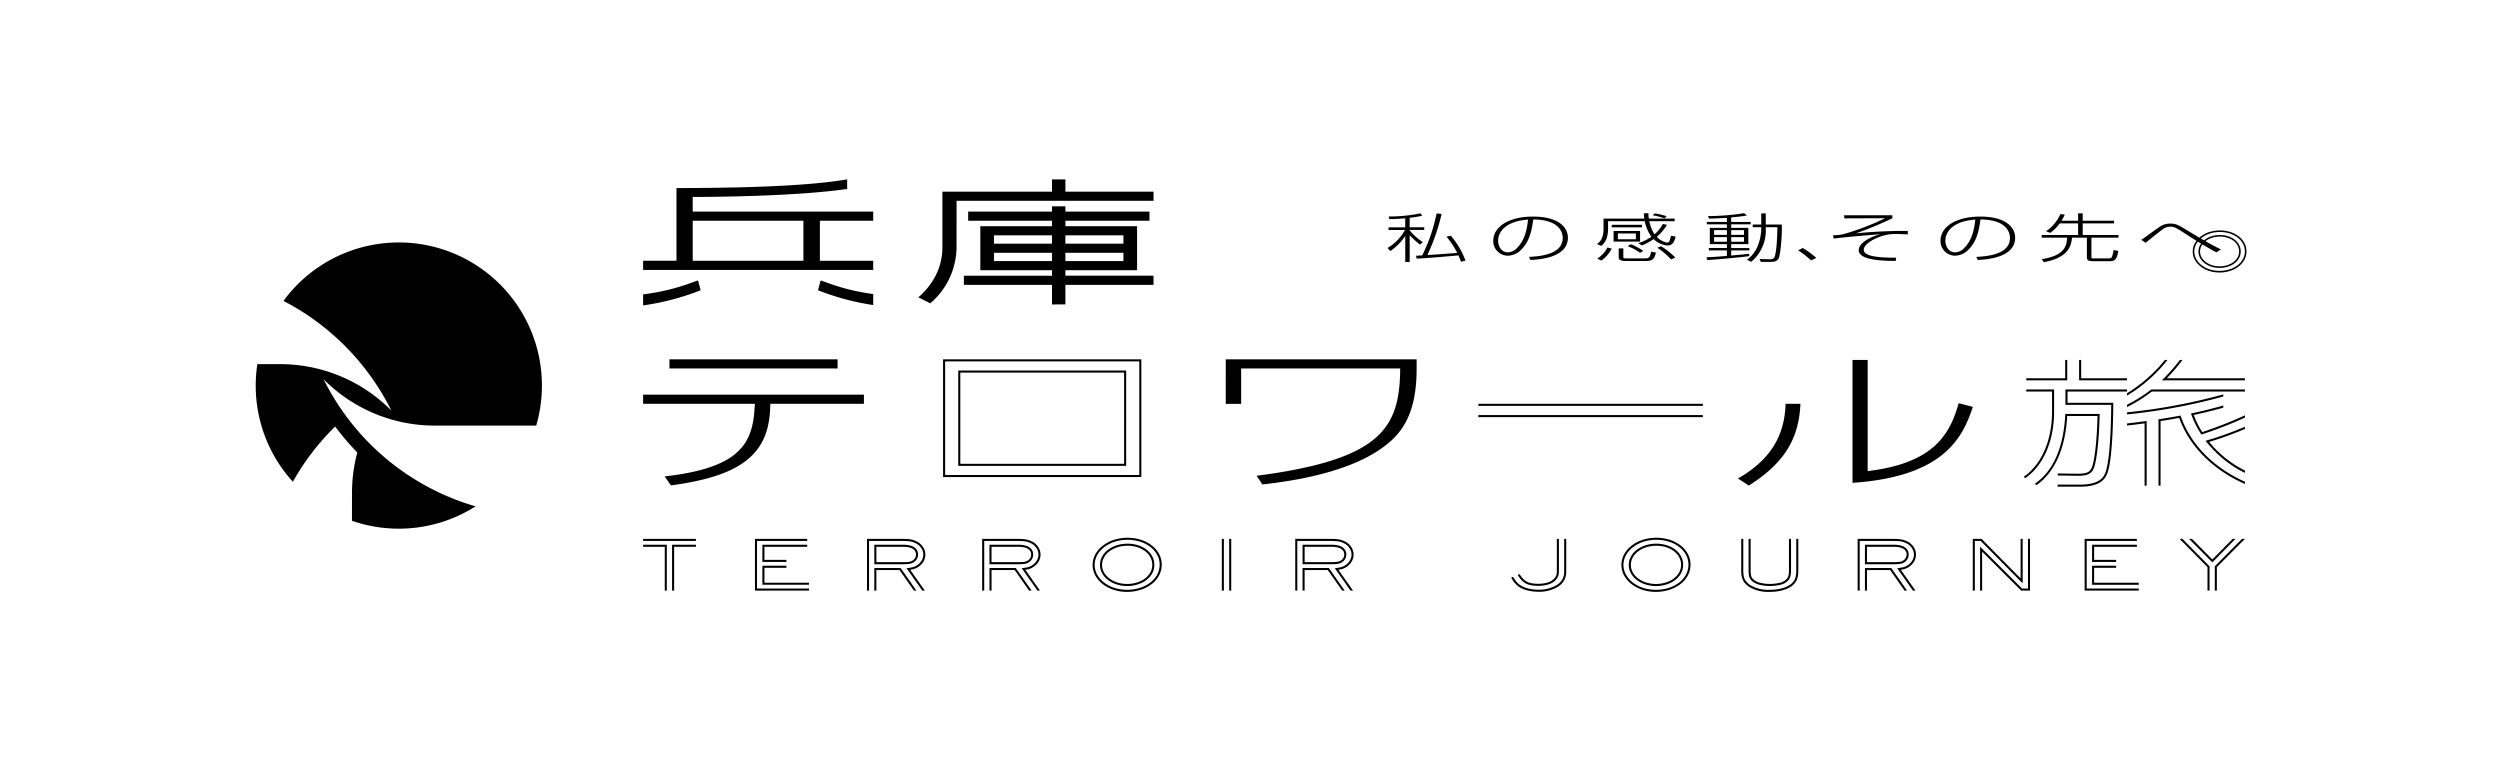 <svg xmlns="http://www.w3.org/2000/svg" xmlns:xlink="http://www.w3.org/1999/xlink" width="655" height="203" viewBox="0 0 655 203">
  <defs>
    <clipPath id="clip-path">
      <rect id="長方形_60" data-name="長方形 60" width="521.578" height="108.073" fill="none"/>
    </clipPath>
  </defs>
  <g id="グループ_64" data-name="グループ 64" transform="translate(-313 -1147)">
    <rect id="長方形_62" data-name="長方形 62" width="655" height="203" transform="translate(313 1147)" fill="#fff"/>
    <g id="グループ_60" data-name="グループ 60" transform="translate(380 1194)">
      <g id="グループ_59" data-name="グループ 59" transform="translate(0 0)" clip-path="url(#clip-path)">
        <path id="パス_91" data-name="パス 91" d="M131.337,94.724h13.15v-.541H130.8V107.74h14.171v-.54H131.337Zm96.719-44.639h-44V75.061h44Zm-.541,24.434H184.6V50.626h42.916ZM101.492,94.724h13.837v-.541H101.492Zm31.791,7.044h5.76v-.541h-6.3v4.982h12.225v-.54H133.283Zm40.345-.259a4.239,4.239,0,0,0,1.34-1.427,3.531,3.531,0,0,0-.1-3.712,3.967,3.967,0,0,0-1.559-1.443,6.2,6.2,0,0,0-1.246-.5,6.858,6.858,0,0,0-1.328-.2c-.5-.031-1.226-.047-2.166-.047h-8.417V107.74h.541V94.724h7.875c.929,0,1.645.015,2.132.046a6.537,6.537,0,0,1,1.225.178,5.78,5.78,0,0,1,1.135.459,3.433,3.433,0,0,1,1.347,1.247,2.992,2.992,0,0,1,.085,3.161,3.69,3.69,0,0,1-1.17,1.243,3.794,3.794,0,0,1-1.031.5,9.483,9.483,0,0,1-1.333.259l-.442.059,4.127,5.864h.662l-3.837-5.452a8.237,8.237,0,0,0,.973-.212,4.285,4.285,0,0,0,1.182-.567m-2.467-.759a2.994,2.994,0,0,0,1.119-.36,2.414,2.414,0,0,0,.927-.9,2.338,2.338,0,0,0,.328-1.177,2.177,2.177,0,0,0-.543-1.517,2.983,2.983,0,0,0-1.4-.831,6.7,6.7,0,0,0-1.877-.246h-7.64v5.11h7.288a15.487,15.487,0,0,0,1.8-.075m-8.546-4.494h7.1a6.143,6.143,0,0,1,1.726.224,2.438,2.438,0,0,1,1.151.674,1.629,1.629,0,0,1,.4,1.154,1.806,1.806,0,0,1-.255.906,1.861,1.861,0,0,1-.724.7,2.451,2.451,0,0,1-.921.294,15.161,15.161,0,0,1-1.732.07h-6.747Zm49.521-63.5V27.627h23.086V25.233H212.135V23.8h18.779V12.27H212.135V10.834h22.026V8.44H212.135V7.053h-3.512V8.44h-21.96v2.394h21.96V12.27H189.844V23.8h18.779v1.437H185.535v2.394h23.087v5.132Zm0-18.095h15.2v2.172h-15.2Zm0,4.566h15.2V21.4h-15.2ZM193.42,14.665h15.2v2.172h-15.2Zm0,4.566h15.2V21.4h-15.2Zm-9.8-13.614h51.606V3.222H212.135V.008h-3.512V3.222H179.905v14.75c0,2.644-.729,8.072-6.294,12.929l3.114,1.571a19.523,19.523,0,0,0,6.89-14.678ZM144.488,96.255v-.541H132.742v4.514h6.3v-.541h-5.76V96.255Zm-43-37.461h29.294l-.133,1.847c-.662,9.531-5.168,15.08-23.518,17.179l1.658,2.352c17.884-2.394,25.438-7.858,25.967-19.825l.067-1.552h24.523V56.4H101.492Zm60.58,43.02v5.926h.541v-5.385h6.064l3.773,5.385h.662l-4.153-5.926ZM358.88,21.379h5.269c1.821,0,2.3-.5,2.7-2.2l-1.251-.236c-.287,1.377-.483,1.751-1.493,1.751h-5.115c-.2,0-.68,0-.68-.291V18.084H357.1v2.545c0,.166.264.75,1.778.75m10.8-11.735a24.6,24.6,0,0,0-3.117-.737l-.549.5a19.931,19.931,0,0,1,3.094.807Zm23.649,8.246a8.369,8.369,0,0,1-2.634,3.184l1.141.514a10.692,10.692,0,0,0,3.8-8.7v-.361h3.05c-.043,1.4-.131,7.105-.921,8.093a1.487,1.487,0,0,1-1.164.305l-2.59-.069.329.764h2.414c1.1,0,1.8-.125,2.239-.9.528-.946.988-6.786.834-8.886h-4.192V8.908h-1.185v2.919h-2.239v.7h2.239v.252a12.652,12.652,0,0,1-1.119,5.116m-39.013-4.964V10.951h9.614a10.8,10.8,0,0,0,1.732,4.089,12.361,12.361,0,0,1-3.466,1.668l1.01.6a17.158,17.158,0,0,0,3.05-1.655,5.954,5.954,0,0,0,3.578,1.668c1.537,0,1.844-1.112,2.173-2.336l-1.185-.209c-.066.2-.11.432-.264.9-.22.682-.307.875-.877.875a5.14,5.14,0,0,1-2.612-1.5,12.011,12.011,0,0,0,2.678-3.157l-1.1-.2a9.11,9.11,0,0,1-2.173,2.7,10.432,10.432,0,0,1-1.36-3.448h6.651v-.668H365a8.849,8.849,0,0,1-.11-1.4h-1.185a9.755,9.755,0,0,0,.11,1.4h-10.69v2.67c0,2.614-1.01,3.462-1.69,4l1.1.486c.526-.459,1.778-1.5,1.778-4.519M109.081,107.74h.541V96.255h5.707v-.541h-6.248ZM445.274,19.989a5.031,5.031,0,0,0,3.534-1.653c2.086-2.114,2.678-4.854,3.074-7.83,7.111.027,7.726,3.657,7.726,4.825,0,4.45-6.234,4.825-8.824,4.978l.395.807c2.612-.153,9.789-.668,9.789-5.882,0-2.544-2.3-5.492-9.109-5.492-6.564,0-10.448,2.766-10.448,6.34a3.828,3.828,0,0,0,3.863,3.907m5.246-9.455c-.22,2.17-.724,5.243-2.788,7.328a3.434,3.434,0,0,1-2.48,1.252c-1.888,0-2.568-1.877-2.568-3.032,0-2.46,2.129-5.144,7.836-5.548m39.762,45.489v.633a39.438,39.438,0,0,0,10.6-9.345H500.2a38.864,38.864,0,0,1-9.913,8.713M362.7,13.524h-6.936v2.782H362.7Zm-1.1,2.169h-4.718v-1.53H361.6Zm138.015-2.614a3.269,3.269,0,0,1,2.042-.682c.636,0,1.075,0,3.424,1.53,1.2.769,2.3,1.478,3.411,2.175a5.5,5.5,0,0,0-.431.613,4.486,4.486,0,0,0-.009,4.357,5.662,5.662,0,0,0,1.545,1.771A7.4,7.4,0,0,0,511.846,24a8.736,8.736,0,0,0,2.647.4,8.981,8.981,0,0,0,2.736-.407,7.42,7.42,0,0,0,2.254-1.144,5.474,5.474,0,0,0,1.534-1.775,4.649,4.649,0,0,0,.56-2.224,4.587,4.587,0,0,0-.546-2.182,5.494,5.494,0,0,0-1.517-1.761,7.169,7.169,0,0,0-2.233-1.142,9.265,9.265,0,0,0-5.38.009,7.489,7.489,0,0,0-2.277,1.165c-.136.1-.241.227-.365.339-.743-.439-1.571-.935-2.574-1.54-3.073-1.877-3.578-2.156-5.026-2.156a4.734,4.734,0,0,0-2.963.946c-.7.445-3.907,2.809-4.676,3.323l1.164.752c.461-.389,3.512-2.879,4.433-3.518m10.071,3.755a4.042,4.042,0,0,0-.241.342A3.557,3.557,0,0,0,509,18.913a3.493,3.493,0,0,0,.444,1.7A4.311,4.311,0,0,0,510.677,22a6.047,6.047,0,0,0,1.778.892,7.144,7.144,0,0,0,4.827-.239,4.973,4.973,0,0,0,2.033-1.542,3.676,3.676,0,0,0,.328-3.961,4.239,4.239,0,0,0-1.188-1.382,5.644,5.644,0,0,0-1.743-.888,7.382,7.382,0,0,0-4.226,0,5.888,5.888,0,0,0-1.8.9c-.084.061-.145.136-.221.2-.265-.154-.529-.307-.83-.485.085-.073.152-.157.244-.226a7.026,7.026,0,0,1,2.149-1.1,8.42,8.42,0,0,1,2.567-.387,8.525,8.525,0,0,1,2.562.377,6.837,6.837,0,0,1,2.1,1.074,5.106,5.106,0,0,1,1.4,1.627,4.155,4.155,0,0,1,.5,1.984,4.224,4.224,0,0,1-.509,2.025,5.051,5.051,0,0,1-1.417,1.638,6.99,6.99,0,0,1-2.129,1.078,8.784,8.784,0,0,1-5.129.008,6.926,6.926,0,0,1-2.118-1.087,5.248,5.248,0,0,1-1.432-1.638,4.03,4.03,0,0,1-.508-1.957,4.087,4.087,0,0,1,.515-2,5.128,5.128,0,0,1,.421-.595q.414.256.837.511m1.156-.631a1.2,1.2,0,0,1,.092-.084,5.507,5.507,0,0,1,1.673-.831,6.806,6.806,0,0,1,2-.291,6.552,6.552,0,0,1,1.975.291,5.216,5.216,0,0,1,1.615.82,3.8,3.8,0,0,1,1.071,1.244,3.251,3.251,0,0,1-.291,3.508,4.551,4.551,0,0,1-1.864,1.411,6.733,6.733,0,0,1-4.534.224,5.616,5.616,0,0,1-1.655-.83,3.875,3.875,0,0,1-1.115-1.249,3.084,3.084,0,0,1-.392-1.5,3.163,3.163,0,0,1,.395-1.536,3.71,3.71,0,0,1,.232-.326c1.121.671,2.3,1.348,3.663,2.076l1.162-.791c-1.289-.619-2.321-1.151-4.028-2.134M478.265,47.31h-.541v5.344h12.559v-.541H478.265Zm-3.645,0h-.541v4.8H463.884v.541H474.62Zm-6.686-26.417.549.807c5.641-1.084,7.155-3.462,7.375-6.437h3.907v5.074c0,.988.462,1.1,1.954,1.1H485.5c1.208,0,2.129,0,2.48-2.7l-1.251-.223a5.552,5.552,0,0,1-.418,1.793c-.2.389-.395.389-1.1.389h-3.622c-.593,0-.636-.012-.636-.389V15.263h7.09v-.7h-9.373v-3.03H486.9v-.7h-8.231V8.892h-1.208V10.84h-4.346a11.23,11.23,0,0,0,.856-1.6l-1.141-.166a10.676,10.676,0,0,1-3.776,4.519l1.1.418a10.345,10.345,0,0,0,2.481-2.475h4.828v3.03h-9.527v.7h6.652c-.11,2.669-1.229,4.782-6.652,5.63M367.22,17.918a18.847,18.847,0,0,1,3.6,3.059l1.1-.5a20.216,20.216,0,0,0-3.732-2.977ZM152.448,47.149H108.395v2.394h44.054ZM363.2,11.9h-7.924v.654H363.2ZM161.78,30.042a56.378,56.378,0,0,1-12.45-3.106c-.442-.159-.878-.313-1.319-.465l-.694,2.573a65.837,65.837,0,0,0,14.463,3.88ZM101.492,96.255h5.675V107.74h.541V95.714h-6.216ZM161.78,21.326H147.809V10.834H161.78V8.44H114.487V4.6c5.121,0,27-.143,40.47-2.092V0c-4.746.756-14.607,2.237-44.452,2.272l-.27,0V21.321h-8.743v2.4H161.78Zm-18.288,0h-29V10.835h29ZM115.883,26.47c-.439.153-.877.308-1.321.465a56.905,56.905,0,0,1-13.07,3.192v2.888a65.71,65.71,0,0,0,15.084-3.973Zm247.65-7.746a16.425,16.425,0,0,0-3.247-1.739l-.857.514a12.625,12.625,0,0,1,3.271,1.752ZM351.483,20.74l1.075.543a9.018,9.018,0,0,0,2.722-3.143l-1.141-.293a7.068,7.068,0,0,1-2.657,2.893M328.1,19.989a5.028,5.028,0,0,0,3.532-1.653c2.086-2.114,2.678-4.854,3.074-7.83,7.111.027,7.726,3.657,7.726,4.825,0,4.45-6.234,4.825-8.824,4.978l.395.807c2.612-.153,9.789-.668,9.789-5.882,0-2.544-2.3-5.492-9.109-5.492-6.562,0-10.448,2.766-10.448,6.34a3.828,3.828,0,0,0,3.864,3.907m5.245-9.455c-.22,2.17-.724,5.243-2.788,7.328a3.434,3.434,0,0,1-2.48,1.252c-1.888,0-2.568-1.877-2.568-3.032,0-2.46,2.129-5.144,7.836-5.548m-36.8,7.425.724.82a14.658,14.658,0,0,0,3.907-3.962v6.828h1.162V14.636a24.357,24.357,0,0,0,2.722,2.461l.7-.668a15.151,15.151,0,0,1-3.425-3.073v-.111h3.82v-.7h-3.82V10.076c1.8-.238,2.547-.39,3.293-.543l-.461-.641a39.578,39.578,0,0,1-8.362.82l.241.7c.944-.014,2.283-.041,4.127-.221v2.362h-4.368v.7h4.3a12.265,12.265,0,0,1-4.566,4.714m23.78,44.314h58.825v-.541H320.327ZM482.551,62c-.143,6.478-.828,12.412-1.653,13.843-.5.852-1.249,1.319-3.8,1.27l-4.969-.072-.008.541,4.969.072c2.461.035,3.584-.366,4.278-1.539,1-1.729,1.629-8.462,1.74-14.657h-9c-.4,8.648-3.123,14.948-7.921,18.235l.3.447c4.845-3.32,7.633-9.583,8.124-18.14Zm-11.374-6.957h-7.293v.541h6.751v5.281c0,7.5-2.754,13.856-7.367,16.995l.3.447c4.763-3.238,7.605-9.759,7.605-17.442Zm8.54,39.68h13.15v-.541H479.176V107.74h14.171v-.54H479.717Zm5.42-17.767c1.523-4.058,1.542-17.584,1.542-18.159v-.27H474.688V55.586h15.595v-.541H474.146v4.026h11.99c-.008,2.015-.113,13.989-1.505,17.695-.4,1.042-1.243,3.207-6.77,3.207H472.1v.54h5.763c5.2,0,6.593-1.795,7.276-3.555M515.5,56.329a150.929,150.929,0,0,1-25.215,4.7v.544A151.942,151.942,0,0,0,515.5,56.891ZM464.333,107.2h-1.554l-11-10.974V107.74h.541V97.53l10.231,10.21h2.318V94.183h-.541ZM419.985,18.543c0,2.114,3.907,2.823,9.679,2.823l.133-.862c-5.312.041-8.494-.486-8.494-2.073,0-1.362,2.37-2.78,4.433-3.476a11.518,11.518,0,0,1,4.083-.641c1.119,0,2.173.056,3.03.1V13.5a129.008,129.008,0,0,0-13.609.641,89.077,89.077,0,0,0,9.57-3.964V9.393H416.143l.088.822,10.668-.043a66.9,66.9,0,0,1-10.8,4.144,11.547,11.547,0,0,1-2.832.307l.153.877c3.447-.4,4.325-.488,12.249-1.141-2.678.709-5.685,2.307-5.685,4.185M430.7,100.75a2.994,2.994,0,0,0,1.119-.36,2.4,2.4,0,0,0,.927-.9,2.338,2.338,0,0,0,.328-1.177,2.177,2.177,0,0,0-.543-1.517,2.976,2.976,0,0,0-1.4-.831,6.71,6.71,0,0,0-1.877-.246h-7.642v5.11h7.29a15.485,15.485,0,0,0,1.8-.075m-8.548-4.494h7.1a6.142,6.142,0,0,1,1.726.224,2.445,2.445,0,0,1,1.151.674,1.63,1.63,0,0,1,.4,1.154,1.808,1.808,0,0,1-.256.906,1.861,1.861,0,0,1-.724.7,2.443,2.443,0,0,1-.921.294,15.158,15.158,0,0,1-1.732.07h-6.748Zm11.015,5.254a4.211,4.211,0,0,0,1.34-1.427,3.531,3.531,0,0,0-.1-3.712,3.972,3.972,0,0,0-1.557-1.443,6.247,6.247,0,0,0-1.248-.5,6.859,6.859,0,0,0-1.327-.2c-.5-.031-1.228-.047-2.167-.047H419.7V107.74h.54V94.724h7.875c.929,0,1.646.015,2.132.046a6.536,6.536,0,0,1,1.225.178,5.778,5.778,0,0,1,1.135.459,3.433,3.433,0,0,1,1.347,1.247,2.992,2.992,0,0,1,.085,3.161,3.689,3.689,0,0,1-1.17,1.243,3.794,3.794,0,0,1-1.031.5,9.528,9.528,0,0,1-1.333.259l-.442.059,4.127,5.864h.662l-3.837-5.452a8.335,8.335,0,0,0,.974-.212,4.3,4.3,0,0,0,1.18-.567m13.007-42.878c-2.251,7.9-6.225,15.7-23.848,17.8V47.31h-3.973V79.5c24.51-1.636,29.015-12.427,31.533-19.9Zm16.762,47.218V94.183H462.4v10.349L452.167,94.183h-2.3V107.74h.541V94.724h1.531Zm-41.325-4.035v5.926h.541v-5.385h6.065l3.774,5.385h.66l-4.151-5.926Zm82.751-39.758-.062-.18c-1.856.349-3.77.679-5.775.982V80.243h.54V63.319c1.682-.261,3.3-.537,4.882-.831,2.628,7.387,8.8,13.6,17.221,17.314v-.587c-8.27-3.707-14.3-9.865-16.8-17.158m5.621,4.168a24.19,24.19,0,0,1-2.234-4.5c2.685-.576,5.258-1.206,7.747-1.917v-.563c-2.7.775-5.489,1.461-8.426,2.077l-.05.011.064.171a24.088,24.088,0,0,0,2.678,5.353l.544-.186,0,0a107.2,107.2,0,0,0,10.861-4.262v-.6a105.929,105.929,0,0,1-10.941,4.314Zm.866,2.265.256.314a29.489,29.489,0,0,0,10.061,8.1v-.615a28.841,28.841,0,0,1-9.384-7.515,88.452,88.452,0,0,0,9.384-3.389V64.8a87.931,87.931,0,0,1-9.928,3.575Zm-6.176-21,.145-.185h-.686a48.762,48.762,0,0,1-4.267,4.879l-.479.465h21.78v-.541H500.715a52.016,52.016,0,0,0,3.959-4.618M490.282,59.04v.61a39,39,0,0,0,6.5-4.064h24.388v-.541H496.621a38.827,38.827,0,0,1-6.338,4m13.768,35.143,7.311,7.4v6.157h.541v-6.379l-7.093-7.178Zm-22.389,7.585h5.76v-.541h-6.3v4.982h12.225v-.54H481.662Zm8.621-37.278c1.594-.18,3.11-.372,4.6-.57V80.243h.541V63.3c-1.658.224-3.353.441-5.139.642Zm2.585,31.765v-.541H481.122v4.514h6.3v-.541h-5.76V96.255Zm25.065-2.072-5.3,5.389-5.339-5.389h-.763l6.1,6.161,6.061-6.161Zm-4.658,7.178v6.379h.542v-6.157l7.351-7.4h-.762Zm-278.553-5.5a9.3,9.3,0,0,0-2.87-1.469,11.908,11.908,0,0,0-6.922.014,9.616,9.616,0,0,0-2.927,1.5,7.37,7.37,0,0,0-2.009,2.288,5.777,5.777,0,0,0-.011,5.6,7.288,7.288,0,0,0,1.986,2.275,9.47,9.47,0,0,0,2.891,1.485,11.274,11.274,0,0,0,3.405.514,11.587,11.587,0,0,0,3.517-.523,9.561,9.561,0,0,0,2.9-1.472,7.043,7.043,0,0,0,1.973-2.283,5.965,5.965,0,0,0,.718-2.859,5.9,5.9,0,0,0-.7-2.808,7.089,7.089,0,0,0-1.951-2.265m1.456,7.675a6.488,6.488,0,0,1-1.822,2.108,9.019,9.019,0,0,1-2.737,1.388,11.322,11.322,0,0,1-6.594.009,8.934,8.934,0,0,1-2.725-1.4,6.733,6.733,0,0,1-1.841-2.106,5.181,5.181,0,0,1-.653-2.516,5.238,5.238,0,0,1,.663-2.567,6.812,6.812,0,0,1,1.862-2.118,9.06,9.06,0,0,1,2.763-1.412,11.314,11.314,0,0,1,6.594-.012,8.7,8.7,0,0,1,2.7,1.382,6.5,6.5,0,0,1,1.8,2.091,5.355,5.355,0,0,1,.637,2.551,5.428,5.428,0,0,1-.654,2.6m18.871,4.2h.541V94.183h-.541Zm19.226-5.926v5.926h.541v-5.385h6.065l3.773,5.385h.66l-4.151-5.926Zm-21.151,5.926h.541V94.183h-.541Zm30.24-6.991a3,3,0,0,0,1.119-.36,2.409,2.409,0,0,0,.926-.9,2.34,2.34,0,0,0,.329-1.177,2.171,2.171,0,0,0-.544-1.517,2.968,2.968,0,0,0-1.4-.831,6.7,6.7,0,0,0-1.877-.246h-7.64v5.11h7.29a15.524,15.524,0,0,0,1.8-.075m-8.548-4.494h7.1a6.143,6.143,0,0,1,1.726.224,2.451,2.451,0,0,1,1.153.674,1.636,1.636,0,0,1,.4,1.154,1.807,1.807,0,0,1-.256.906,1.851,1.851,0,0,1-.724.7,2.434,2.434,0,0,1-.921.294,15.148,15.148,0,0,1-1.731.07h-6.748Zm11.015,5.254a4.219,4.219,0,0,0,1.339-1.427,3.523,3.523,0,0,0-.1-3.712,3.963,3.963,0,0,0-1.557-1.443,6.246,6.246,0,0,0-1.247-.5,6.859,6.859,0,0,0-1.327-.2c-.5-.031-1.226-.047-2.166-.047h-8.417V107.74h.541V94.724h7.875c.927,0,1.645.015,2.13.046a6.535,6.535,0,0,1,1.225.178,5.789,5.789,0,0,1,1.136.459,3.43,3.43,0,0,1,1.345,1.247,2.983,2.983,0,0,1,.085,3.161,3.686,3.686,0,0,1-1.168,1.243,3.8,3.8,0,0,1-1.032.5,9.485,9.485,0,0,1-1.333.259l-.441.059,4.127,5.864h.66l-3.837-5.452a8.266,8.266,0,0,0,.974-.212,4.326,4.326,0,0,0,1.182-.567m-84.5-.759a2.985,2.985,0,0,0,1.119-.36,2.4,2.4,0,0,0,.927-.9,2.338,2.338,0,0,0,.328-1.177,2.17,2.17,0,0,0-.543-1.517,2.976,2.976,0,0,0-1.4-.831,6.7,6.7,0,0,0-1.877-.246h-7.64v5.11h7.29a15.475,15.475,0,0,0,1.8-.075m-8.546-4.494h7.1a6.143,6.143,0,0,1,1.726.224,2.45,2.45,0,0,1,1.153.674,1.636,1.636,0,0,1,.4,1.154,1.807,1.807,0,0,1-.256.906,1.851,1.851,0,0,1-.724.7,2.434,2.434,0,0,1-.921.294,15.148,15.148,0,0,1-1.731.07h-6.748Zm61.364-37.44h4.04V49.544h41.668c-.131,15.409-4.636,23.827-37.627,28.109l1.524,2.268c13.448-1.47,23.717-4.493,30.341-8.86,5.432-3.611,10.07-8.417,10.07-21.517V47.149H254.148ZM232.032,47.149H180.083V78h51.949Zm-.541,30.305H180.623V47.691h50.867Zm-39.248,24.359v5.926h.541v-5.385h6.065l3.773,5.385h.66l-4.151-5.926Zm41.116-4.831a7.269,7.269,0,0,0-2.24-1.141,9.495,9.495,0,0,0-5.437,0,7.621,7.621,0,0,0-2.315,1.153,5.609,5.609,0,0,0-1.591,1.792,4.568,4.568,0,0,0-.576,2.236,4.484,4.484,0,0,0,.572,2.195,5.534,5.534,0,0,0,1.586,1.78,7.7,7.7,0,0,0,2.286,1.147,9.162,9.162,0,0,0,6.207-.308,6.4,6.4,0,0,0,2.614-1.983,4.723,4.723,0,0,0,.421-5.092,5.415,5.415,0,0,0-1.527-1.777m.674,6.542a5.854,5.854,0,0,1-2.4,1.812,8.621,8.621,0,0,1-5.832.288,7.175,7.175,0,0,1-2.127-1.064,5.019,5.019,0,0,1-1.434-1.607,3.958,3.958,0,0,1-.5-1.932,4.048,4.048,0,0,1,.508-1.975,5.1,5.1,0,0,1,1.441-1.62,7.088,7.088,0,0,1,2.152-1.069,8.761,8.761,0,0,1,2.573-.374,8.445,8.445,0,0,1,2.541.374,6.74,6.74,0,0,1,2.076,1.055,4.883,4.883,0,0,1,1.377,1.6,4.184,4.184,0,0,1-.375,4.511M203.8,101.509a4.209,4.209,0,0,0,1.341-1.427,3.522,3.522,0,0,0-.1-3.712,3.973,3.973,0,0,0-1.557-1.443,6.247,6.247,0,0,0-1.247-.5,6.859,6.859,0,0,0-1.327-.2c-.5-.031-1.228-.047-2.166-.047h-8.417V107.74h.541V94.724h7.875c.927,0,1.644.015,2.131.046a6.536,6.536,0,0,1,1.225.178,5.826,5.826,0,0,1,1.136.459,3.44,3.44,0,0,1,1.345,1.247,2.983,2.983,0,0,1,.085,3.161,3.675,3.675,0,0,1-1.17,1.243,3.772,3.772,0,0,1-1.031.5,9.484,9.484,0,0,1-1.333.259l-.442.059,4.128,5.864h.66l-3.837-5.452a8.336,8.336,0,0,0,.975-.212,4.3,4.3,0,0,0,1.18-.567M371.9,96.983a7.288,7.288,0,0,0-2.24-1.141,9.495,9.495,0,0,0-5.437,0,7.6,7.6,0,0,0-2.315,1.153,5.609,5.609,0,0,0-1.591,1.792,4.568,4.568,0,0,0-.576,2.236,4.5,4.5,0,0,0,.57,2.195A5.551,5.551,0,0,0,361.9,105a7.725,7.725,0,0,0,2.288,1.147,9.162,9.162,0,0,0,6.207-.308,6.38,6.38,0,0,0,2.612-1.983,4.72,4.72,0,0,0,.423-5.092,5.434,5.434,0,0,0-1.527-1.777m.674,6.542a5.859,5.859,0,0,1-2.4,1.812,8.616,8.616,0,0,1-5.83.288,7.176,7.176,0,0,1-2.127-1.064,5,5,0,0,1-1.434-1.607,3.958,3.958,0,0,1-.5-1.932,4.047,4.047,0,0,1,.508-1.975,5.115,5.115,0,0,1,1.44-1.62,7.106,7.106,0,0,1,2.152-1.069,8.78,8.78,0,0,1,2.574-.374,8.452,8.452,0,0,1,2.541.374,6.775,6.775,0,0,1,2.076,1.055,4.9,4.9,0,0,1,1.377,1.6,4.184,4.184,0,0,1-.375,4.511M320.327,59.339h58.825V58.8H320.327Zm70.894-39.864c-1.822.236-2.788.307-4.653.473V18.613h4.763v-.625h-4.763V16.958h4.5V12.7h-4.5v-.932h5.092v-.625h-5.092V9.963c2.129-.18,3.4-.375,4.127-.5l-.726-.612a62.632,62.632,0,0,1-9.525.766l.374.653c.746-.014,1.888-.027,4.632-.209v1.086H380.18v.625h5.269V12.7h-4.478v4.255h4.478v1.029h-4.741v.625h4.741v1.432c-2.811.236-3.4.279-5.356.361l.22.737c3.16-.207,8.976-.737,11.018-1.043ZM386.568,13.3h3.358v1.237h-3.358Zm0,1.821h3.358v1.209h-3.358Zm-1.119,1.211h-3.358V15.124h3.358Zm0-1.795h-3.358V13.3h3.358Zm-73.471.473a20.2,20.2,0,0,1,2.809,4.256c-4.543.346-5.048.375-7.814.555A53.035,53.035,0,0,0,310.7,9.046l-1.316-.125a44.2,44.2,0,0,1-3.755,10.985l-1.645.1.2.764c3.489-.209,4.015-.25,10.93-.848.329.75.5,1.209.659,1.655l1.185-.307a21.509,21.509,0,0,0-3.842-6.521Zm79.148,79.172v8.064A7.832,7.832,0,0,0,391.27,104a2.442,2.442,0,0,0,.7,1.162,4.636,4.636,0,0,0,2.063,1.055,10.8,10.8,0,0,0,2.629.311,11.591,11.591,0,0,0,2.841-.328,3.817,3.817,0,0,0,2.062-1.2,3,3,0,0,0,.526-1.034,6.714,6.714,0,0,0,.159-1.711V94.183h-.542v8.064a6.36,6.36,0,0,1-.137,1.563,2.432,2.432,0,0,1-.427.84,3.287,3.287,0,0,1-1.774,1.022,11.039,11.039,0,0,1-2.708.311,10.262,10.262,0,0,1-2.5-.294,4.1,4.1,0,0,1-1.821-.923,1.887,1.887,0,0,1-.544-.9,7.392,7.392,0,0,1-.13-1.62V94.183Zm-2.78-15.816,2.847,1.847c10.544-6.606,13.141-13.629,13.525-21.416h-3.889c-.224,5.7-1.8,13.5-12.484,19.569m15.276,23.88c0,.485-.015.9-.047,1.225a4.392,4.392,0,0,1-.221.994,3.016,3.016,0,0,1-.488.912,3.813,3.813,0,0,1-1.1.968,6.759,6.759,0,0,1-1.565.691,11.154,11.154,0,0,1-1.734.378,13.917,13.917,0,0,1-1.809.116,9.181,9.181,0,0,1-5.11-1.244,5.01,5.01,0,0,1-.953-.831,3.122,3.122,0,0,1-.549-.9,3.85,3.85,0,0,1-.249-1,12.042,12.042,0,0,1-.056-1.272v-8.1H389.2v8.1a12.743,12.743,0,0,0,.059,1.33,4.34,4.34,0,0,0,.284,1.142,3.686,3.686,0,0,0,.642,1.057,5.534,5.534,0,0,0,1.06.924,9.692,9.692,0,0,0,5.414,1.339,14.241,14.241,0,0,0,1.882-.122,11.614,11.614,0,0,0,1.818-.4,7.293,7.293,0,0,0,1.69-.746,4.382,4.382,0,0,0,1.247-1.1,3.568,3.568,0,0,0,.569-1.068,4.971,4.971,0,0,0,.247-1.116c.033-.343.05-.773.05-1.275V94.183h-.541Zm-60.806.519a3.883,3.883,0,0,1-1.876,3.466A8.9,8.9,0,0,1,336,107.5a11.02,11.02,0,0,1-2.609-.311,6.737,6.737,0,0,1-2.182-.935,4.358,4.358,0,0,1-.691-.6,5.847,5.847,0,0,1-.6-.732c-.172-.252-.346-.529-.52-.828l-.468.27q.27.469.543.865a6.514,6.514,0,0,0,.654.8,5,5,0,0,0,.778.671,7.282,7.282,0,0,0,2.358,1.013,11.556,11.556,0,0,0,2.739.328,9.4,9.4,0,0,0,5.232-1.356,4.44,4.44,0,0,0,2.121-3.918V94.183h-.541Zm-9.167,3.45a8.76,8.76,0,0,0,2.376.274,8.878,8.878,0,0,0,2.682-.378,4.292,4.292,0,0,0,1.967-1.232,3.111,3.111,0,0,0,.758-2.114V94.183h-.541v8.583a2.538,2.538,0,0,1-.624,1.757,3.751,3.751,0,0,1-1.723,1.074,8.351,8.351,0,0,1-2.519.354,8.237,8.237,0,0,1-2.228-.255,3.718,3.718,0,0,1-1.458-.775,6.818,6.818,0,0,1-1.22-1.531l-.461.284a7.316,7.316,0,0,0,1.322,1.652,4.246,4.246,0,0,0,1.668.891m70.459-87.63a22.4,22.4,0,0,1,3.381,2.641l1.383-.653a22.213,22.213,0,0,0-3.556-2.6ZM373.265,95.864a9.264,9.264,0,0,0-2.87-1.469,11.9,11.9,0,0,0-6.921.014,9.643,9.643,0,0,0-2.928,1.5,7.365,7.365,0,0,0-2.007,2.288,5.782,5.782,0,0,0-.012,5.6,7.292,7.292,0,0,0,1.987,2.275,9.462,9.462,0,0,0,2.89,1.485,11.281,11.281,0,0,0,3.405.514,11.6,11.6,0,0,0,3.518-.523,9.578,9.578,0,0,0,2.9-1.472A7.043,7.043,0,0,0,375.2,103.8a5.982,5.982,0,0,0,.718-2.859,5.88,5.88,0,0,0-.7-2.808,7.051,7.051,0,0,0-1.951-2.265m1.458,7.675a6.488,6.488,0,0,1-1.822,2.108,9.038,9.038,0,0,1-2.737,1.388,11.322,11.322,0,0,1-6.594.009,8.933,8.933,0,0,1-2.725-1.4A6.731,6.731,0,0,1,359,103.537a5.18,5.18,0,0,1-.653-2.516,5.254,5.254,0,0,1,.662-2.567,6.837,6.837,0,0,1,1.864-2.118,9.069,9.069,0,0,1,2.762-1.412,11.32,11.32,0,0,1,6.6-.012,8.7,8.7,0,0,1,2.7,1.382,6.536,6.536,0,0,1,1.8,2.091,5.354,5.354,0,0,1,.637,2.551,5.428,5.428,0,0,1-.654,2.6M37.493,16.527A37.435,37.435,0,0,0,7.268,31.841,64.824,64.824,0,0,1,35.53,60.556,40.961,40.961,0,0,0,6.283,48.406C4.935,48.406,2.6,48.4.421,48.4A37.756,37.756,0,0,0,0,54.02a37.356,37.356,0,0,0,9.73,25.2A64.554,64.554,0,0,1,20.808,64.748a68.649,68.649,0,0,0,5.8,6.8,41.491,41.491,0,0,0-1.383,10.643c0,1.642-.008,4.752-.011,7.253a37.471,37.471,0,0,0,32.383-3.779,64.572,64.572,0,0,1-39.82-33.307A40.96,40.96,0,0,0,47.018,64.507h26.47a37.49,37.49,0,0,0-36-47.981" transform="translate(0 0)"/>
      </g>
    </g>
  </g>
</svg>
